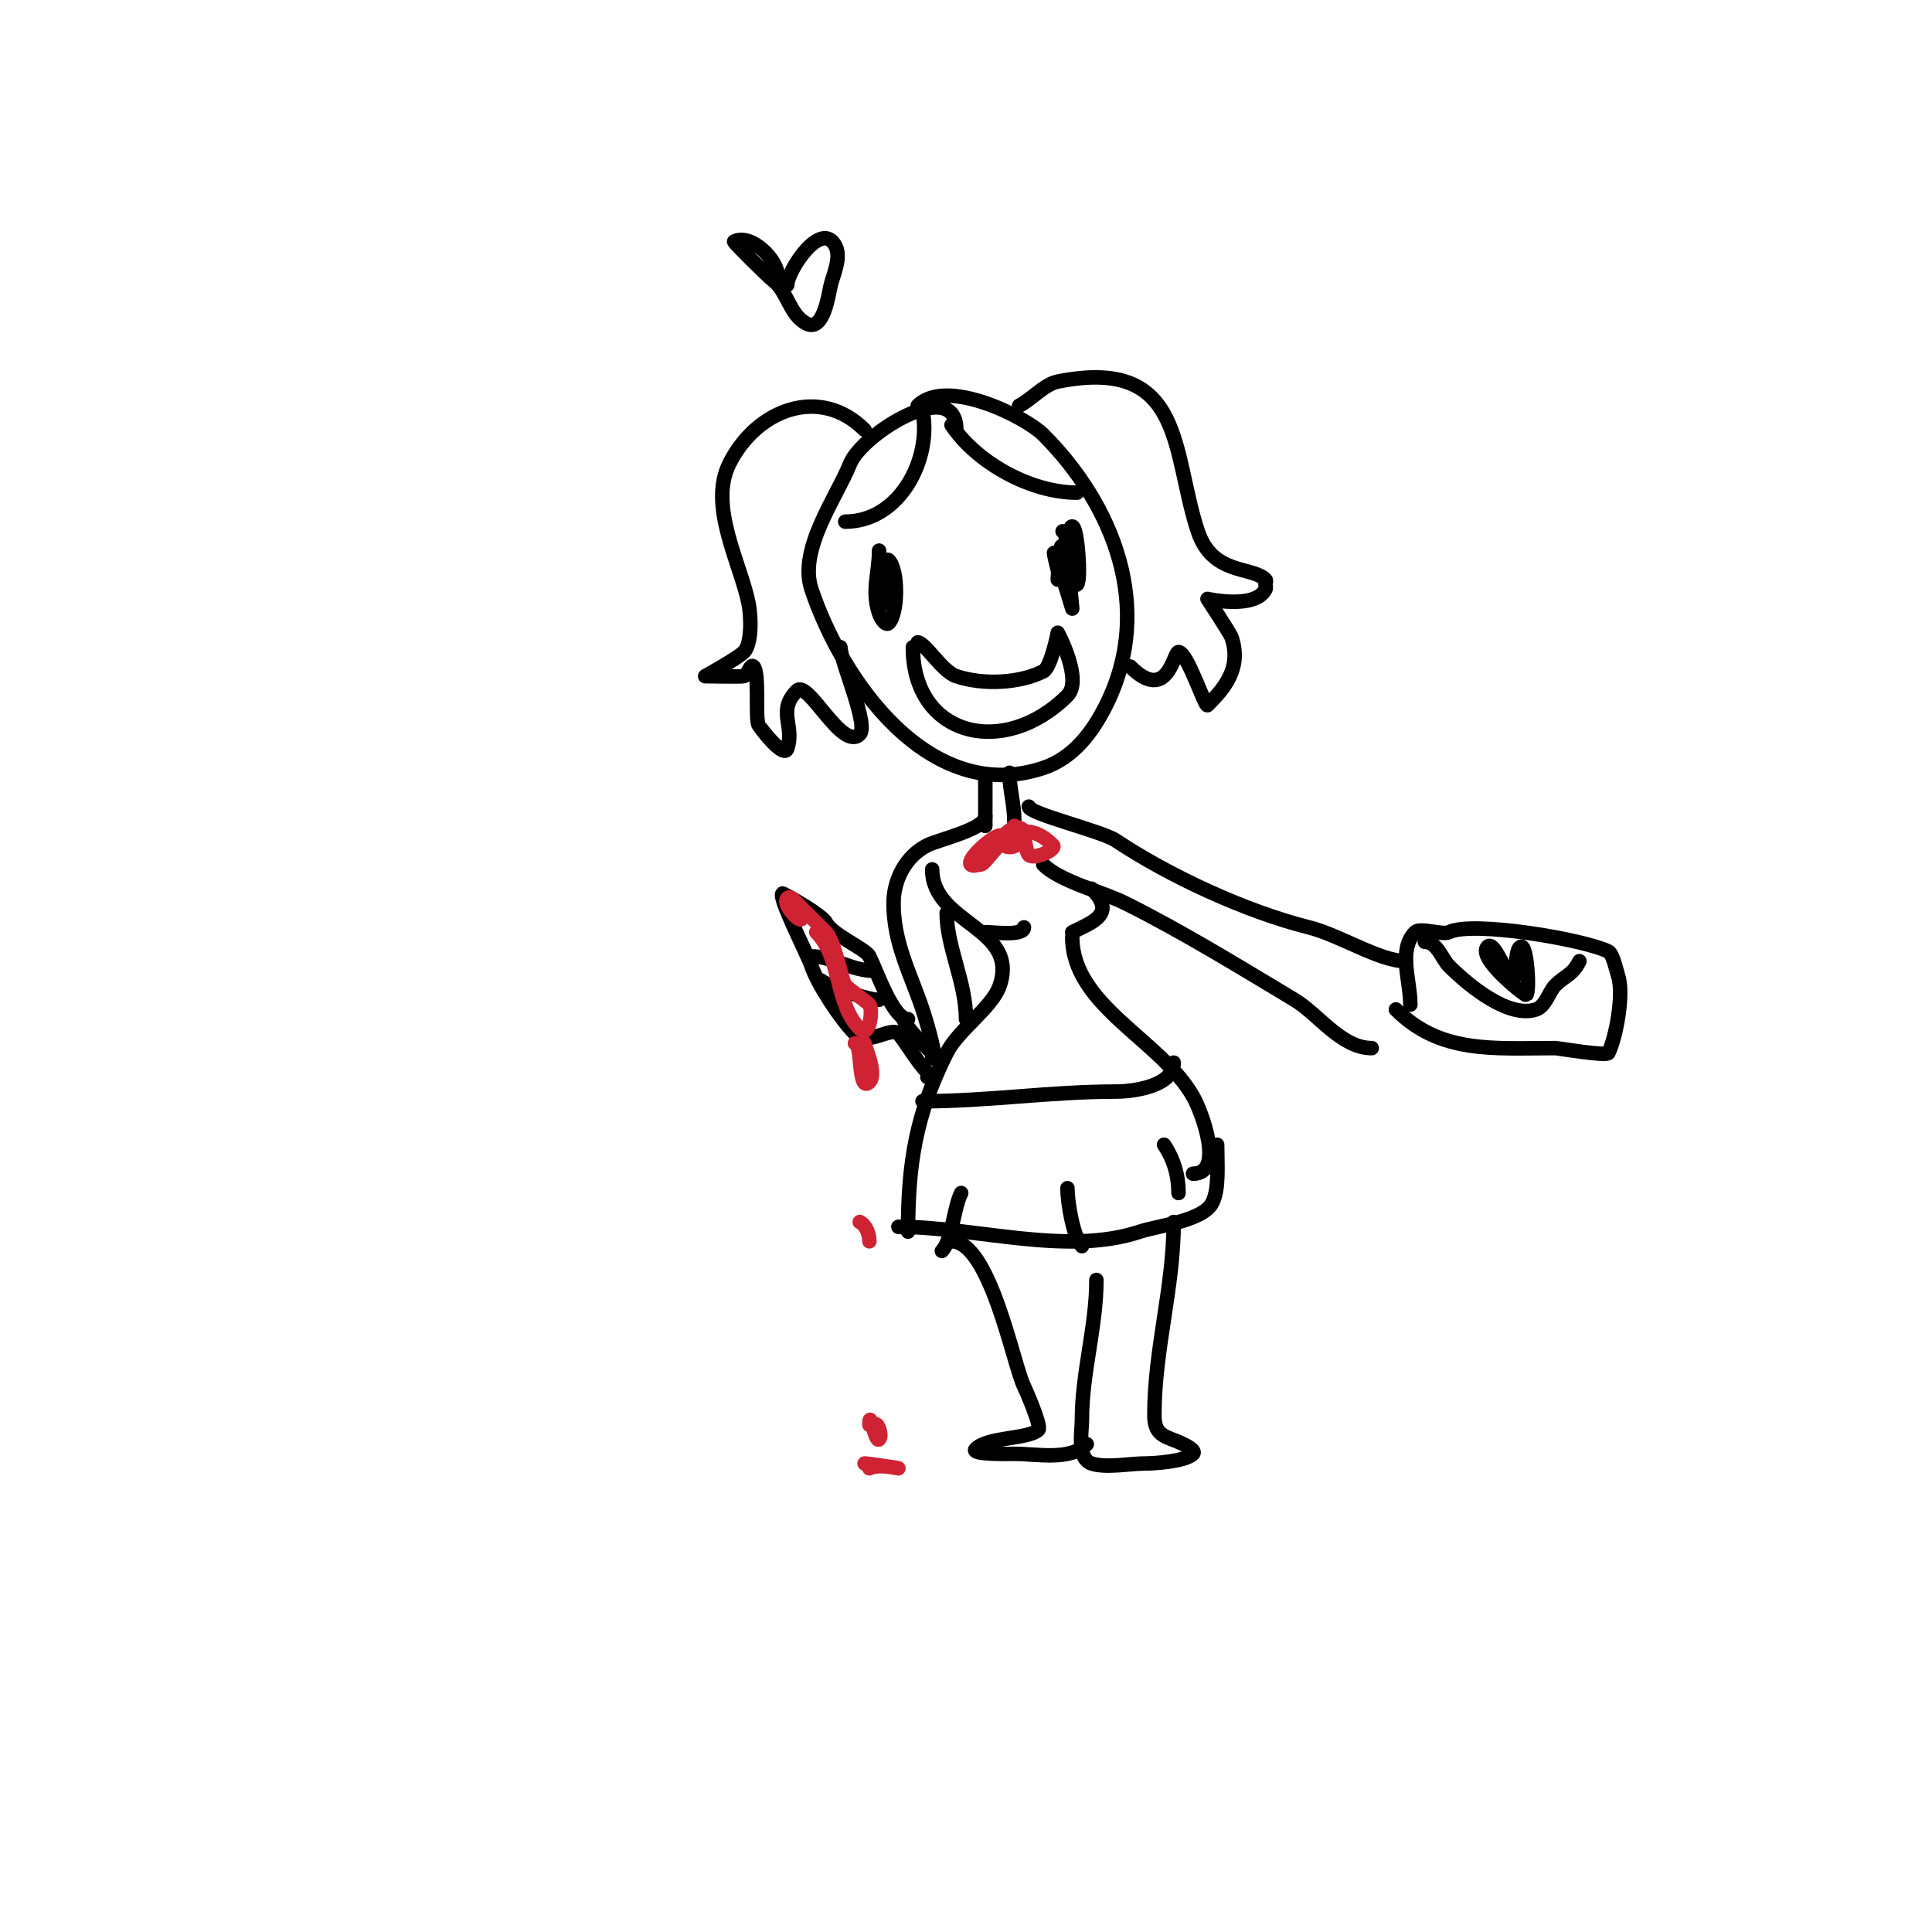 <svg viewBox='0 0 400 400' version='1.1' xmlns='http://www.w3.org/2000/svg' xmlns:xlink='http://www.w3.org/1999/xlink'><g fill='none' stroke='#000000' stroke-width='3' stroke-linecap='round' stroke-linejoin='round'><path d='M198,89c0,-11.359 -19.535,0.836 -22,7c-2.797,6.991 -10.764,17.709 -8,26c6.268,18.803 24.376,44.875 48,37c6.203,-2.068 10.18,-7.36 13,-13c10.076,-20.152 1.509,-41.491 -13,-56c-3.679,-3.679 -20.061,-11.939 -26,-6'/><path d='M190,133c1.493,0 5.025,6.008 8,7c5.565,1.855 13.041,1.479 18,-1c1.608,-0.804 3,-8 3,-8c0,0 5.24,9.76 2,13c-13.142,13.142 -32,8.458 -32,-10'/><path d='M182,114c0,4.774 -1.593,8.221 0,13c0.298,0.894 1.333,2.667 2,2c1.955,-1.955 2.042,-10.958 0,-13c-1.132,-1.132 -1,6.817 -1,8c0,0.333 -0.236,1.236 0,1c2.718,-2.718 -1,-6.196 -1,-9'/><path d='M220,110c1.306,0 1.847,12.153 3,11c0.871,-0.871 0.101,-12 -1,-12c-0.667,0 0,1.333 0,2c0,2.333 0,4.667 0,7c0,0.333 0,1 0,1c0,0 0.204,-6 -2,-6c-1.054,0 0.827,1.96 1,3c0.085,0.511 1,10 1,10c0,0 -5.838,-19.353 -3,-8c0.162,0.647 0,1.333 0,2'/><path d='M179,89c-9.226,-9.226 -22.357,-4.286 -28,7c-4.387,8.774 2.33,20.65 4,29c0.491,2.457 0.732,8.268 -1,10c-1.274,1.274 -8,5 -8,5c0,0 7.617,0.128 8,0c0.894,-0.298 1.333,-2.667 2,-2c1.25,1.25 0.363,10.09 1,12c0.122,0.367 5.266,7.201 6,5c1.595,-4.786 -2.203,-7.797 2,-12c2.322,-2.322 9.351,12.649 13,9c1.921,-1.921 -4,-15.107 -4,-18'/><path d='M211,84c2.543,-1.272 5.224,-4.445 8,-5c26.413,-5.283 23.57,14.711 29,31c3.05,9.15 11.196,7.196 14,10c0.236,0.236 0,0.667 0,1c0,0.333 0.149,0.702 0,1c-2.116,4.232 -12,2 -12,2c0,0 4.702,7.107 5,8c2.171,6.514 -1.8,10.8 -5,14c-0.506,0.506 -4.183,-11 -6,-11c-1.024,0 -2.27,10.73 -10,3'/><path d='M191,85c1.989,9.945 -4.69,23 -16,23'/><path d='M197,88c5.138,7.707 16.31,14 26,14'/><path d='M204,161c0,3.333 0,6.667 0,10'/><path d='M209,160c0,3.502 1,6.377 1,10'/><path d='M213,167c0,1.472 15.104,5.069 18,7c11.244,7.496 27.107,14.777 40,18c6.353,1.588 14.636,7 20,7'/><path d='M292,208c0,-4.961 -2.594,-11.406 1,-15c1.041,-1.041 5.7,0.65 7,0c4.821,-2.411 27.981,1.491 33,4c0.946,0.473 1.704,4.112 2,5c1.28,3.84 -0.465,12.929 -2,16c-0.363,0.727 -10.51,-1 -11,-1c-12.81,0 -23.798,1.202 -33,-8'/><path d='M295,195c2.571,0 3.494,3.494 5,5c4.596,4.596 12.587,10.804 18,9c2.024,-0.675 2.729,-3.729 4,-5c2.11,-2.11 3.519,-2.039 5,-5'/><path d='M216,179c3.554,3.554 12.241,5.62 17,8c11.975,5.987 23.927,13.356 35,20c4.947,2.968 9.702,10 16,10'/><path d='M226,184c5.25,5.25 0.227,6.886 -4,9'/><path d='M193,180c0,11.307 18.016,11.953 14,24c-1.548,4.643 -8.573,9.145 -11,14c-6.391,12.782 -8,22.945 -8,37'/><path d='M222,194c0,14.217 18.295,21.267 25,33c1.824,3.192 6.632,16 0,16'/><path d='M204,169c0,2.687 -9.632,4.816 -12,6c-4.5,2.25 -7,7.185 -7,12c0,8.328 3.498,14.494 6,22c1.049,3.148 3.404,11.404 2,10'/><path d='M193,218c-2.142,-2.142 -4.725,-4.45 -6,-7'/><path d='M192,223c0,-0.333 0.236,-0.764 0,-1c-2.201,-2.201 -4.852,-6.852 -6,-8c-1.519,-1.519 -6.338,2.663 -9,0c-2.934,-2.934 -7.73,-10.189 -9,-14c-0.775,-2.324 -6.883,-14.117 -6,-15c0.124,-0.124 8.2,4.399 9,6c1.28,2.56 8.214,5.429 9,7c1.543,3.086 4.878,13 8,13'/><path d='M170,203c-0.784,0 8.682,4 12,4'/><path d='M168,198c4.358,0 8.294,3 13,3'/><path d='M204,193c1.935,0 8,0.843 8,-1'/><path d='M191,228c13.59,0 26.444,-2 40,-2c3.833,0 12,-1.169 12,-6'/><path d='M186,254c16.002,0 34.798,6.067 50,1c3.731,-1.244 13.1,-2.199 15,-6c1.454,-2.908 1,-7.727 1,-12'/><path d='M197,257c7.998,0 12.798,25.596 15,30c0.311,0.623 3.688,8.312 3,9c-2.022,2.022 -10.414,1.414 -13,4c-1.24,1.24 7.522,1 8,1c4.797,0 11.507,1.493 15,-2'/><path d='M243,253c0,13.591 -4,26.392 -4,40c0,4.623 2.647,4.324 6,6c0.418,0.209 2.697,1.303 2,2c-1.583,1.583 -8.011,2 -10,2c-3.105,0 -8.037,0.988 -11,0c-3.08,-1.027 -2,-6.716 -2,-9c0,-9.834 3,-19.275 3,-29'/><path d='M196,189'/><path d='M196,189c0,7.047 4,14.336 4,22'/><path d='M161,57c0,-3.199 -5.488,-8.756 -9,-7c-0.223,0.111 7.188,7.391 8,8c3.059,2.294 3.443,7.222 7,9c3.584,1.792 4.566,-6.265 5,-8c0.542,-2.169 2.183,-5.633 1,-8c-2.895,-5.79 -10,5.055 -10,8'/><path d='M312,201c-0.827,-0.827 -2.809,-6.191 -4,-5c-2.299,2.299 7.804,10.196 8,10c0.758,-0.758 0.172,-10 -1,-10c-1.676,0 -1,8.687 -1,5'/></g>
<g fill='none' stroke='#cf2233' stroke-width='3' stroke-linecap='round' stroke-linejoin='round'><path d='M166,190c0,1.667 -4.179,-2.821 -3,-4c0.736,-0.736 1.805,0.805 2,1c2.241,2.241 4.486,4.486 6,6c1.869,1.869 3.352,10.352 4,11c1.109,1.109 4.061,3.061 5,4c0.723,0.723 0.193,7.193 -2,5c-5.131,-5.131 -3.809,-14.809 -9,-20'/><path d='M177,216c1.548,0 0.546,10.454 3,8c1.674,-1.674 -1,-7.374 -1,-8'/><path d='M180,295c0,-3.75 1.186,3.814 2,3c0.972,-0.972 -1,-5.134 -1,-2'/><path d='M180,304c1.969,-0.984 6,0 6,0c0,0 -5.929,-1 -7,-1'/><path d='M177,254'/><path d='M178,253c1.333,0.667 2,2.509 2,4'/><path d='M210,171c0,0.689 -3.975,2.025 -2,4c1.427,1.427 5.479,-1.521 4,-3c-2.285,-2.285 -4,2 -4,2c0,0 0.333,-1 -1,-1'/><path d='M207,173c-1.392,0 -7.05,4.95 -6,6c0.471,0.471 1.333,0 2,0c1.679,0 6.841,-12.159 15,-4c0.875,0.875 -3.932,3.068 -5,2c-0.812,-0.812 -0.611,-5 -2,-5'/></g>
<g fill='none' stroke='#000000' stroke-width='3' stroke-linecap='round' stroke-linejoin='round'><path d='M199,247c-1.562,3.123 -1.905,9.905 -4,12'/><path d='M221,246c0,2.835 1.192,10.192 3,12'/><path d='M241,237c2.065,3.097 3,6.411 3,10'/></g>
</svg>